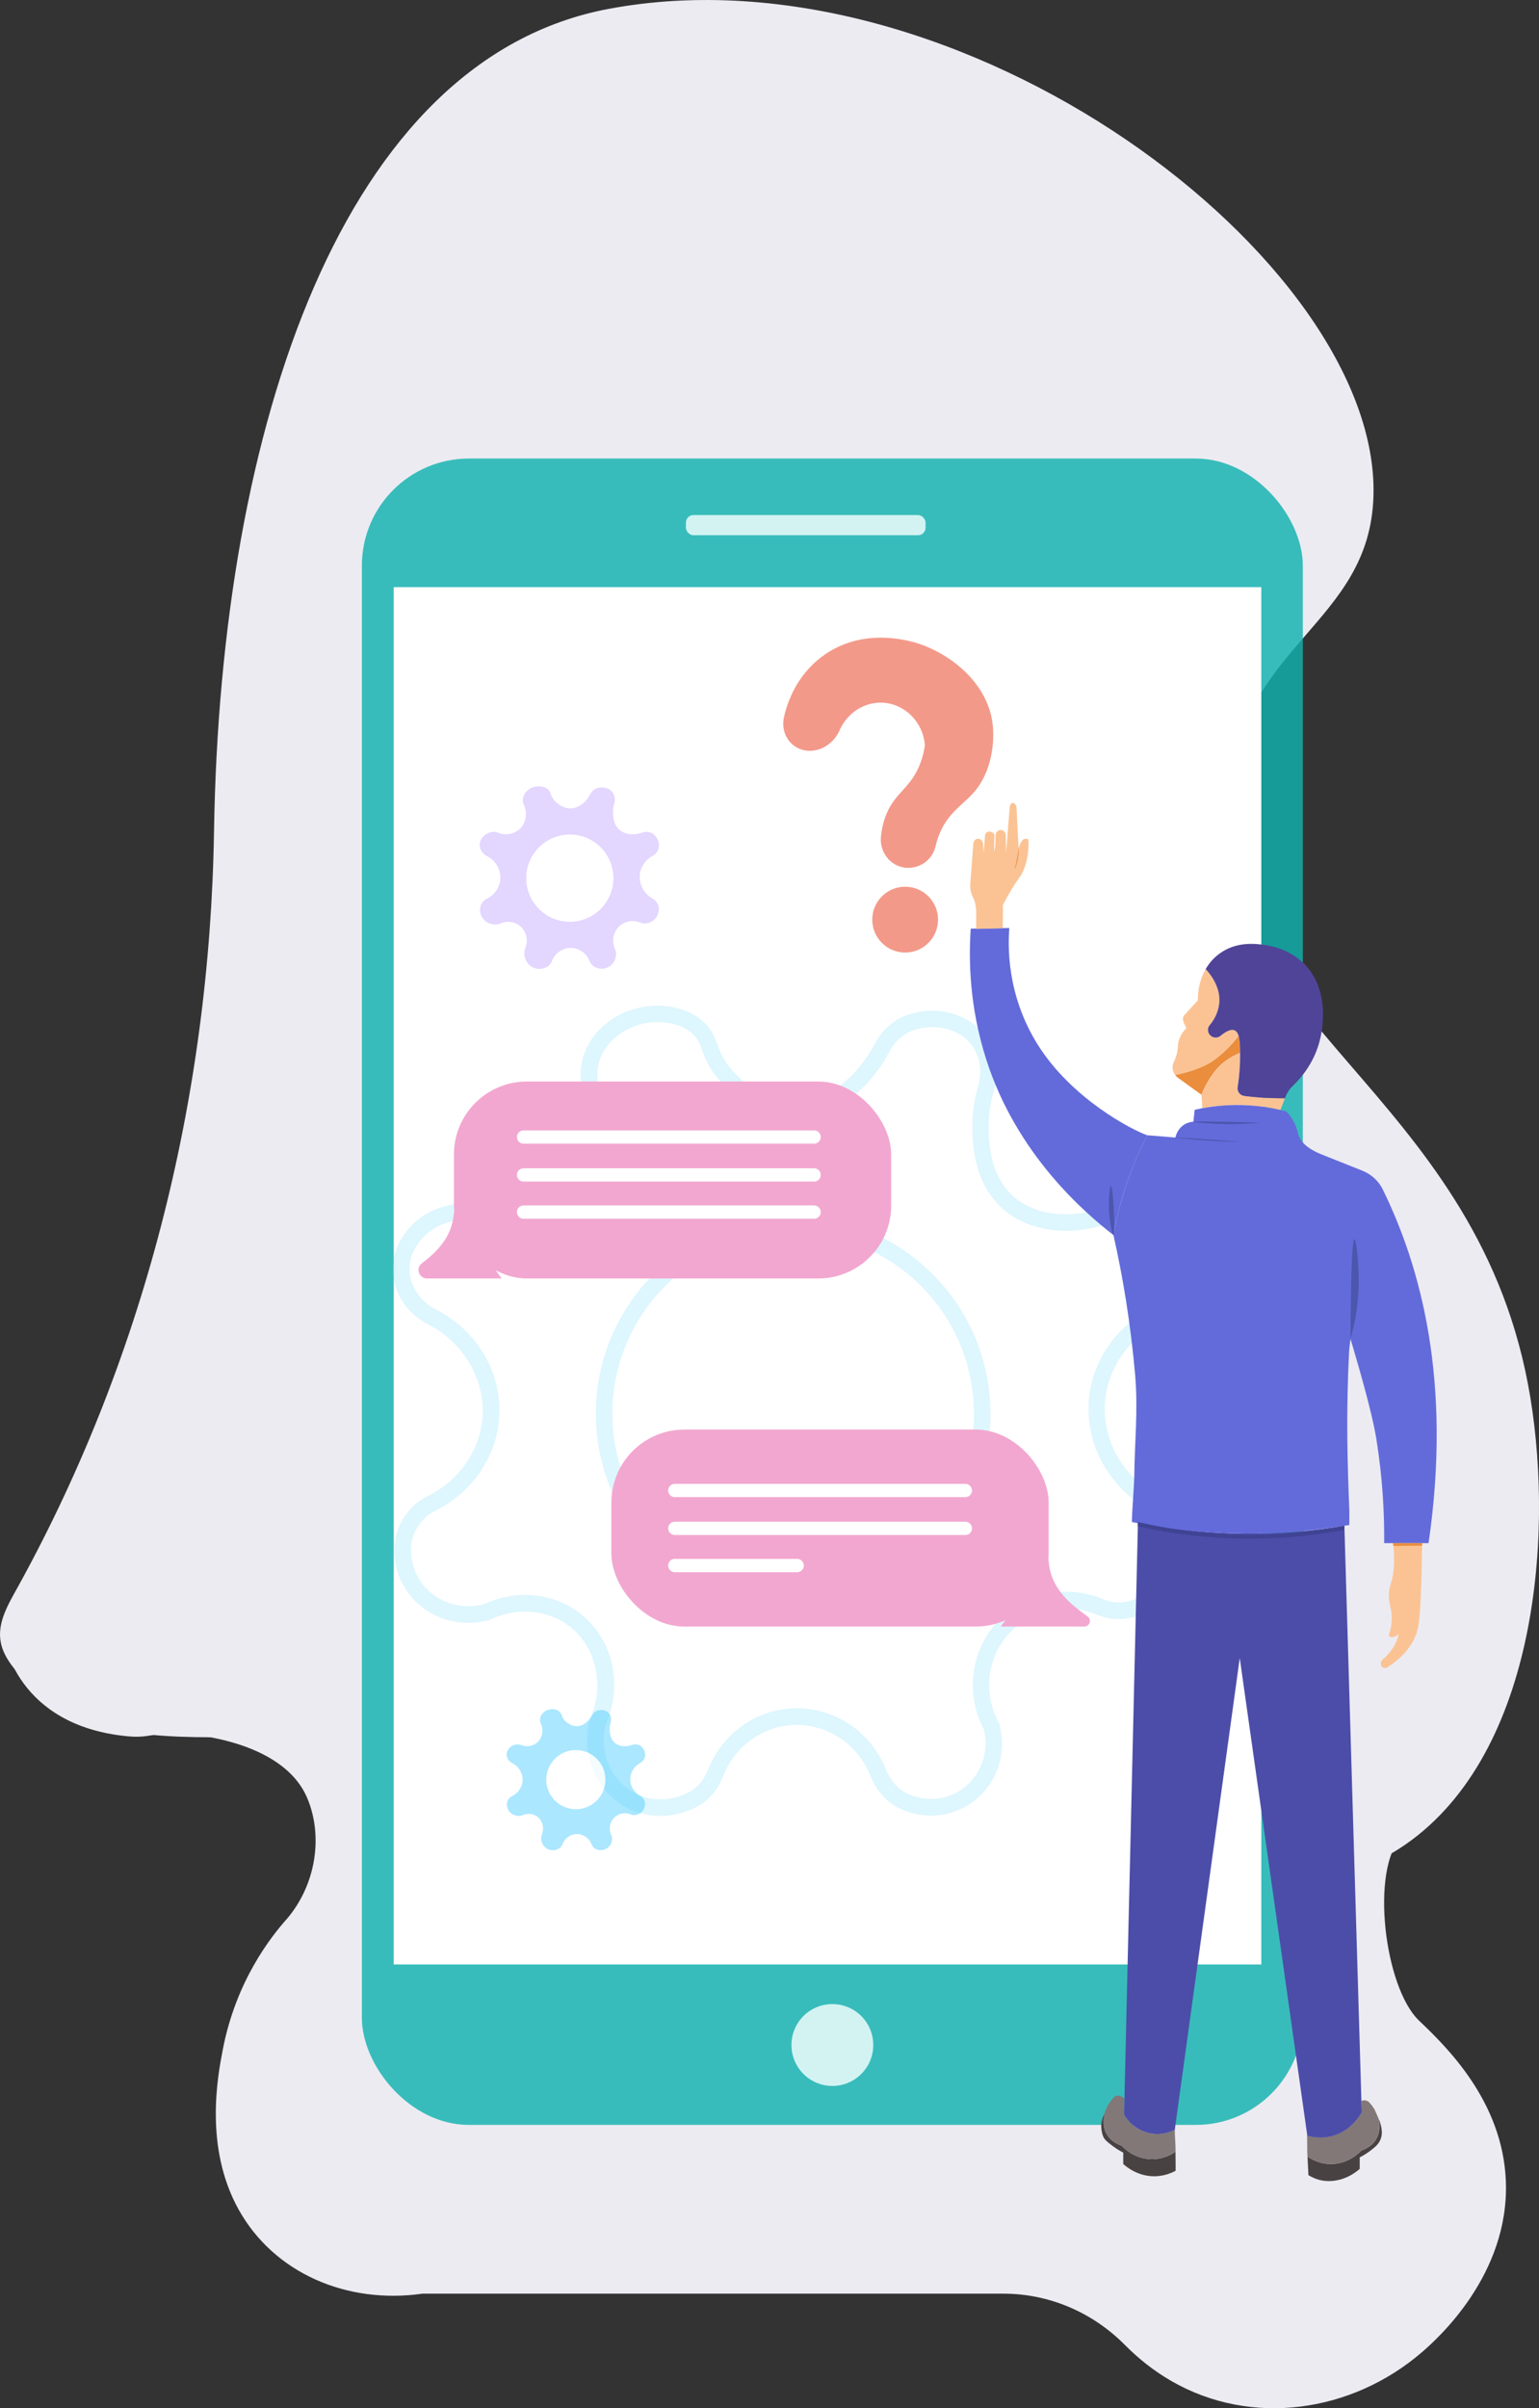 <?xml version="1.0" encoding="UTF-8"?>
<svg xmlns="http://www.w3.org/2000/svg" id="Layer_1" data-name="Layer 1" viewBox="0 0 291.95 456.65">
  <rect x="0" y="0" width="291.95" height="456.65" fill="#333333" stroke="none"/>
  <defs>
    <style>
      .cls-1 {
        fill: #10b2ae;
      }

      .cls-1, .cls-2 {
        opacity: .82;
      }

      .cls-3 {
        opacity: .72;
      }

      .cls-4 {
        opacity: .83;
      }

      .cls-5 {
        fill: #827877;
      }

      .cls-6 {
        fill: #fff;
      }

      .cls-7 {
        fill: #636bdb;
      }

      .cls-8 {
        fill: #fbc394;
      }

      .cls-9 {
        opacity: .65;
      }

      .cls-10 {
        fill: #c9b0ff;
      }

      .cls-11 {
        fill: #f2a7d0;
      }

      .cls-12 {
        fill: #4c4da9;
      }

      .cls-13 {
        fill: #84def9;
      }

      .cls-14 {
        fill: #ea8d3d;
      }

      .cls-15 {
        fill: #494242;
      }

      .cls-16 {
        fill: #4d56ad;
      }

      .cls-17 {
        fill: #ecebf2;
      }

      .cls-2 {
        fill: #f5feff;
      }

      .cls-18 {
        fill: #504498;
      }

      .cls-19 {
        fill: #3ec7fe;
      }

      .cls-20 {
        opacity: .67;
      }

      .cls-21 {
        opacity: .61;
      }

      .cls-22 {
        fill: #3f4393;
      }

      .cls-23 {
        opacity: .27;
      }

      .cls-24 {
        fill: #ef725c;
      }
    </style>
  </defs>
  <path class="cls-17" d="M2.42,302.66c24.83-44.26,37.38-94.3,38.18-145.05C41.81,80.84,65.03,11.09,115.53,1.67c66.86-12.48,146.19,47.75,145.02,92.29-.64,24.53-25.27,28.07-27.83,57.13-3.73,42.27,46.52,55.53,57.13,111.33,5.02,26.39,2.31,68.25-21.97,86.43-27.4,20.52-56.71-8.27-145.02-17.58-73.05-7.7-99.14,7.12-118.66-13.18-5.24-5.45-5.26-9.2-1.78-15.42Z"></path>
  <path class="cls-17" d="M269.19,383.15c4.97,4.75,15.86,15.14,16.47,30.38,.72,17.77-13,29.97-15.86,32.45-13.35,11.53-32.4,14.26-47.58,5.52-3.49-2.01-6.4-4.4-8.81-6.83-6.24-6.3-14.51-9.74-23.06-9.74H80.15c-14.45,2.06-28.17-3.96-34.84-15.88-6.62-11.83-4.01-25.39-3.05-30.38,2.5-13.02,9.11-21.39,12.2-24.85,5.4-6.35,6.9-15.48,3.86-22.78-4.78-11.49-23.48-12.31-24.53-12.34-4.98-.14-5.48,.93-9.63,.53C3.64,327.26,.13,311.64,.5,307.91c1.05-10.54,70.84-18.14,135.1,1.37,50.5,15.34,159.06,8.84,130.27,39-5.95,6.24-3.26,28.58,3.32,34.87Z"></path>
  <g>
    <rect class="cls-1" x="68.65" y="86.95" width="178.5" height="315.98" rx="20.31" ry="20.31"></rect>
    <rect class="cls-6" x="74.69" y="111.34" width="164.58" height="261.16"></rect>
    <circle class="cls-2" cx="157.9" cy="387.78" r="7.76"></circle>
    <rect class="cls-2" x="130.12" y="97.67" width="45.46" height="3.82" rx="1.42" ry="1.42"></rect>
  </g>
  <g class="cls-23">
    <g>
      <path class="cls-13" d="M150.46,305.49c-20.64,0-37.43-16.79-37.43-37.43s16.79-37.43,37.43-37.43,37.43,16.79,37.43,37.43-16.79,37.43-37.43,37.43Zm0-71.72c-18.91,0-34.29,15.38-34.29,34.29s15.38,34.29,34.29,34.29,34.29-15.38,34.29-34.29-15.38-34.29-34.29-34.29Z"></path>
      <path class="cls-13" d="M125.3,344.34c-1.9,0-3.78-.38-5.53-1.15-6.4-2.81-9.78-10.2-7.87-17.19l.08-.23c2.75-6.09,1.14-13.36-3.83-17.29-4.13-3.26-10.03-3.81-15.04-1.4l-.26,.1c-6.34,1.78-13.01-.84-16.22-6.36-1.19-2.04-1.82-4.4-1.83-6.8-.03-4.37,2.46-8.43,6.34-10.33,6-2.95,9.99-8.74,10.4-15.11,.46-7.08-3.68-14.09-10.31-17.44-5.43-2.75-8.04-8.84-6.08-14.17,.16-.42,.33-.84,.53-1.24,1.89-3.82,5.63-6.55,10.01-7.3,2.03-.35,4.1-.13,6.01,.62,5.62,2.21,11.95,1.2,16.13-2.58,4.79-4.35,6.15-11.78,3.29-18.08-1.73-3.81-1.13-8.49,1.53-11.92,.92-1.19,2.01-2.22,3.24-3.06,5.15-3.55,12.44-3.62,16.95-.18h0c2.02,1.54,2.64,3.2,3.24,4.8,.5,1.34,1.02,2.73,2.44,4.48,2.96,3.64,7.48,6.16,11.51,6.42,5.93,.39,12.16-3.92,15.87-10.94,1.42-2.69,3.65-4.66,6.28-5.55,3.64-1.24,7.45-1.01,10.72,.64,.38,.19,.76,.41,1.12,.64,4.16,2.66,6.02,8.07,4.5,13.16-.53,1.79-.85,3.64-.93,5.49-.28,6.36,1.15,11.11,4.26,14.14,3.93,3.82,10.76,4.81,17.4,2.52,4.06-1.4,8.25-.77,11.21,1.68,1.6,1.33,2.86,2.95,3.74,4.82,.57,1.21,.97,2.49,1.18,3.8,.75,4.71-1.63,9.43-5.93,11.76-5.46,2.96-9.11,8.25-9.77,14.16-.8,7.25,2.95,14.38,9.55,18.17,3.77,2.16,6.06,5.78,6.13,9.66,.05,2.92-.78,5.72-2.42,8.08-2.04,2.94-5.13,4.95-8.71,5.66-2.06,.41-4.25,.19-6.15-.63-5.64-2.42-12.24-1.1-16.42,3.28-4.38,4.58-5.27,11.46-2.23,17.12l.08,.15,.05,.17c1.79,6.44-1.21,13.19-7.15,16.05-3.69,1.78-7.98,1.76-11.75-.04-2.46-1.17-4.43-3.37-5.54-6.19-2.41-6.06-8.33-9.94-14.67-9.63-5.87,.28-11.07,4.08-13.26,9.68-.96,2.46-2.53,4.39-4.55,5.56-2.28,1.34-4.84,2.01-7.37,2.01Zm-10.4-17.4c-1.44,5.46,1.19,11.2,6.14,13.37,3.16,1.39,6.92,1.13,10.05-.7,1.38-.8,2.51-2.22,3.21-4,2.64-6.76,8.94-11.34,16.04-11.67,7.7-.37,14.83,4.3,17.74,11.61,.83,2.08,2.24,3.68,3.98,4.51,2.91,1.39,6.2,1.41,9.03,.04,4.44-2.13,6.79-7.36,5.53-12.21-3.58-6.83-2.46-15.09,2.82-20.61,5.08-5.32,13.09-6.93,19.93-4,1.32,.57,2.85,.72,4.3,.43,2.78-.55,5.17-2.1,6.74-4.37,1.26-1.82,1.9-3.97,1.86-6.23-.05-2.77-1.75-5.39-4.55-6.99-7.69-4.41-12.05-12.75-11.11-21.24,.77-6.93,5.03-13.13,11.39-16.58,3.13-1.69,4.87-5.11,4.33-8.5-.16-1.01-.47-2-.92-2.95-.69-1.45-1.67-2.72-2.91-3.75-2.11-1.75-5.16-2.17-8.18-1.13-7.87,2.72-15.77,1.48-20.62-3.24-3.78-3.68-5.53-9.24-5.21-16.53,.09-2.11,.45-4.21,1.06-6.25,1.12-3.75-.19-7.71-3.18-9.62-.27-.17-.56-.34-.85-.48-2.51-1.27-5.45-1.44-8.29-.47-1.87,.64-3.47,2.07-4.51,4.04-4.28,8.12-11.68,13.06-18.84,12.61-4.86-.31-10.26-3.28-13.75-7.57-1.75-2.15-2.42-3.93-2.95-5.37-.54-1.45-.9-2.41-2.2-3.4h0c-3.43-2.61-9.26-2.49-13.27,.27-.96,.66-1.81,1.47-2.54,2.4-1.95,2.52-2.41,5.93-1.15,8.7,3.41,7.53,1.75,16.45-4.04,21.7-5.05,4.58-12.67,5.83-19.39,3.18-1.37-.54-2.87-.7-4.33-.45-3.39,.58-6.28,2.67-7.73,5.6-.15,.3-.29,.62-.4,.93-1.41,3.83,.55,8.25,4.55,10.28,7.85,3.98,12.57,12,12.02,20.45-.48,7.49-5.14,14.28-12.15,17.73-2.8,1.38-4.6,4.32-4.58,7.49,.01,1.86,.5,3.68,1.41,5.25,2.46,4.25,7.6,6.27,12.53,4.95,6.06-2.86,13.19-2.14,18.21,1.83,6.15,4.86,8.12,13.45,4.8,20.93Z"></path>
    </g>
  </g>
  <g>
    <path class="cls-15" d="M213.08,410.35v-2.17c-.89-.45-1.57-.92-2.04-1.28-.91-.7-1.59-1.14-1.86-2.02-.72-2.34,.19-3.65,.39-4.18-.4,1.4-.29,2.83,.37,3.97,.82,1.43,2.24,2,2.84,2.2,.37,.4,2.4,2.51,5.63,2.56,2.32,.04,3.98-1,4.58-1.42,.01-.15,.02-.33,.02-.52h0c-.05,.94,.04,3.2,0,4.14-.75,.4-2.14,1.01-3.94,1.04-3.22,.04-5.42-1.81-5.98-2.32Z"></path>
    <path class="cls-15" d="M261.84,405.79c-.37,.83-.95,1.32-1.86,2.02-.47,.36-1.15,.83-2.04,1.28v2.17c-.57,.51-2.76,2.36-5.98,2.32-1.81-.02-3-.7-3.75-1.11-.05-.87-.13-2.62-.18-3.62,0,.02,0,.05,0,.07,.6,.42,2.26,1.46,4.58,1.42,3.23-.05,5.25-2.16,5.63-2.56,.59-.2,2.02-.77,2.84-2.2,.68-1.18,.78-2.67,.33-4.12,.58,1.36,1.06,2.93,.43,4.33Z"></path>
    <path class="cls-5" d="M222.88,403.6c-.08,.96,.12,2.71,.12,3.89,0,.2,0,.37-.02,.52-.6,.42-2.26,1.46-4.58,1.42-3.23-.05-5.25-2.16-5.63-2.56-.6-.2-2.02-.77-2.84-2.2-.65-1.14-.77-2.56-.37-3.97,.01-.04,.02-.07,.02-.09,.31-1.04,.9-2.06,1.76-2.95,.09-.07,.37-.28,.78-.3,.29-.01,.92,.37,1.17,.54-.02,1.01-.05,2.01-.07,3.02,.25,.45,1.47,2.54,4.12,3.39,2.77,.88,5.06-.23,5.49-.46,.01-.08,.02-.16,.04-.24Z"></path>
    <path class="cls-5" d="M258.88,398.27c.41,.02,.69,.23,.77,.3,.44,.45,.81,.93,1.11,1.44,0,0,0,.02,.01,.02,.18,.43,.42,.91,.63,1.42,.45,1.45,.35,2.94-.33,4.12-.82,1.43-2.25,2-2.84,2.2-.37,.4-2.4,2.51-5.63,2.56-2.32,.04-3.98-1-4.58-1.42,0-.02,0-.05,0-.07,0-.07,0-.14-.01-.2-.07-1.16,0-3.06-.08-4.09,.02,.14,.04,.28,.06,.42,.88,.25,2.52,.58,4.46,.12,3.73-.88,5.53-3.98,5.86-4.58-.02-.7-.04-1.4-.06-2.11,.13-.07,.35-.15,.63-.14Z"></path>
    <path class="cls-8" d="M265.31,309.87s-.68,.59-1.29,.59c-.24,0-.45-.16-.57-.39,.29-.82,.62-2.06,.57-3.58-.06-1.65-.53-2.21-.55-3.84-.02-1.57,.4-2.11,.73-3.78,.25-1.26,.41-3.85,.05-6.25h5.53c-.02,1.78-.07,5.23-.18,8.18-.25,6.8-.52,8.25-1.23,9.77-.65,1.4-2.07,3.7-5.43,5.74-.36,.02-.7-.11-.87-.38-.25-.38-.14-.98,.32-1.33,1.79-1.59,2.49-3.11,2.8-4.21,.05-.17,.09-.33,.11-.49Z"></path>
    <path class="cls-14" d="M229.39,201.6c2.5-1.49,4.77-4.06,5.56-5.19,.23,.77,.27,1.9,.28,3.25-1.26,.46-2.72,1.42-3.6,2.21-1.94,1.77-3.23,4.49-3.71,5.72-1.39-1-2.78-2.01-4.17-3.01-.12-.08-.51-.32-.83-.75,1.27-.23,4.4-1.01,6.46-2.24Z"></path>
    <path class="cls-8" d="M236.02,207.81c.79,.1,1.6,.19,2.45,.26,1.57,.14,3.92,.18,5.28,.18-.27,.71-.54,1.43-.81,2.14l-.02,.1c-1.75-.42-3.8-.76-6.09-.89-3.4-.2-6.39,.11-8.76,.55-.05-.85-.09-1.7-.14-2.55,.48-1.23,1.77-3.95,3.71-5.72,.88-.8,2.34-1.75,3.6-2.21v.78c0,1.51-.1,3.43-.46,5.67-.14,.82,.42,1.59,1.24,1.7Z"></path>
    <path class="cls-8" d="M234.2,195.37c.37,.16,.61,.52,.76,1.04-.79,1.13-3.06,3.7-5.56,5.19-2.06,1.23-5.19,2.02-6.46,2.24-.2-.25-.36-.57-.45-.96v-.02c-.12-.49-.06-.99,.17-1.44,.23-.47,.49-1.11,.65-1.89,.17-.85,.1-1.23,.23-1.87,.13-.68,.49-1.65,1.53-2.73-.13-.22-.26-.47-.39-.76-.09-.2-.17-.4-.23-.6-.12-.37-.05-.79,.22-1.08,.86-.93,1.72-1.87,2.58-2.81-.02-.29-.13-3.17,1.49-5.95,.35,.39,3.05,3.23,2.54,6.74-.26,1.77-1.09,3.07-1.77,3.88-.46,.55-.45,1.34,.03,1.87l.02,.02c.52,.6,1.42,.64,2.02,.13,.79-.67,1.86-1.36,2.64-1.02Z"></path>
    <path class="cls-18" d="M247.39,182.74c5.05,5.06,3.37,12.77,3.11,13.98-.98,4.54-3.59,7.61-5.28,9.22-.61,.58-1.07,1.29-1.37,2.07-.03,.08-.07,.17-.1,.25-1.36,0-3.71-.05-5.28-.18-.85-.07-1.67-.16-2.45-.26-.82-.11-1.38-.89-1.24-1.7,.36-2.24,.46-4.15,.46-5.67v-.78c0-1.34-.05-2.48-.28-3.25-.15-.52-.39-.87-.76-1.04-.78-.33-1.84,.36-2.64,1.02-.6,.51-1.49,.46-2.02-.13l-.02-.02c-.48-.54-.49-1.33-.03-1.87,.68-.81,1.51-2.11,1.77-3.88,.52-3.51-2.19-6.36-2.54-6.74,.6-1.04,1.44-2.07,2.62-2.93,3.23-2.37,6.91-1.87,8.52-1.65,1.05,.15,4.64,.69,7.5,3.57Z"></path>
    <path class="cls-12" d="M213.31,397.9c.85-36.43,1.7-72.86,2.56-109.29,5.65,1.21,11.85,2.07,20.28,2.17,7.31,.08,13.69-.6,18.88-1.46,1.08,36.37,2.15,72.73,3.23,109.1,.02,.7,.04,1.4,.06,2.11-.33,.6-2.13,3.7-5.86,4.58-1.93,.46-3.58,.13-4.46-.12-.02-.14-.04-.28-.06-.42-4.25-30.06-8.5-60.11-12.76-90.16-4.1,29.73-8.19,59.48-12.29,89.21-.01,.08-.02,.16-.04,.24-.43,.23-2.73,1.34-5.49,.46-2.65-.85-3.87-2.93-4.12-3.39,.02-1.01,.05-2.01,.07-3.02Z"></path>
    <path class="cls-7" d="M217.66,215.28c-1.05,2.01-2.09,4.25-3.05,6.74-1.73,4.48-2.76,8.62-3.39,12.18-5.35-4.16-18.38-15.25-24.14-33.33-3.19-10-3.34-18.85-2.93-24.78,2.44-.04,4.88-.08,7.32-.12-.25,3.12-.6,12.54,5.37,22.09,6.46,10.33,17.98,16.24,20.81,17.22Z"></path>
    <path class="cls-7" d="M228.07,210.15c2.37-.44,5.36-.76,8.76-.55,2.29,.13,4.34,.47,6.09,.89,.38,.08,.75,.18,1.11,.27,.43,.46,1.03,1.18,1.53,2.2,.51,1.05,.6,1.76,.79,2.32,.35,1.03,1.32,2.37,4.15,3.54,2.66,1.06,5.33,2.12,7.99,3.19,1.65,.67,3.03,1.91,3.81,3.51,0,.01,0,.02,.01,.02,7.15,14.57,13.18,36.29,8.69,67.07h-8.42c.05-5.67-.3-12.29-1.46-19.6-.86-5.43-3.66-14.81-4.92-19.12-.1,.79-.23,1.59-.27,2.4-.61,12.04-.32,21.07,.04,30.09,.02,.76-.02,2.04,0,2.79-5.18,.87-12.52,1.69-19.83,1.61-8.43-.1-15.76-.95-21.42-2.17,.07-3,.39-6.01,.46-9.01,.05-5.82,.74-12.13,.16-18.86-.86-9.85-2.36-18.75-4.12-26.55,.63-3.55,1.67-7.7,3.39-12.18,.96-2.49,2-4.74,3.05-6.74,1.77,.14,3.54,.29,5.31,.43,.07-.3,.42-1.71,1.77-2.51,.64-.37,1.27-.47,1.65-.49,.08-.76,.16-1.51,.24-2.26,.45-.1,.93-.2,1.43-.3Z"></path>
  </g>
  <g class="cls-3">
    <g>
      <path class="cls-24" d="M159.16,138.74c1.41-3.52,4.85-5.73,8.42-5.49,4.09,.27,7.54,3.68,7.87,8.06-.12,.88-.37,2.22-.98,3.72-1.45,3.59-3.61,4.84-5.25,7.32-.89,1.36-1.82,3.36-2.11,6.32-.29,2.94,1.85,5.68,4.8,5.88,.16,.01,.32,.01,.48,.01,1.13-.02,2.06-.38,2.8-.84,1.19-.74,2-1.96,2.31-3.33,.14-.61,.34-1.3,.63-2.05,1.64-4.2,4.56-5.74,6.59-8.06,3.45-3.92,4.05-9.67,3.54-13.31-1.04-7.41-7.67-12.7-13.55-14.77-1.62-.57-10.9-3.6-18.8,2.32-4.79,3.59-6.55,8.58-7.2,11.53-.5,2.24,.46,4.62,2.48,5.71,.35,.19,.75,.35,1.18,.46,2.56,.64,5.45-.76,6.78-3.48Z"></path>
      <circle class="cls-24" cx="171.72" cy="174.39" r="6.24" transform="translate(-18.74 328.1) rotate(-84.35)"></circle>
    </g>
  </g>
  <g>
    <path class="cls-8" d="M188.64,158.18c-.21-.33-.59-.5-.96-.49-.45,0-.67,.23-.81,.56-.09,1.17-.18,2.34-.27,3.51-.04-.61-.08-1.22-.11-1.83-.07-.59-.62-.97-1.11-.87-.42,.08-.75,.5-.74,.98-.19,2.47-.38,4.95-.57,7.42-.04,.36-.04,.86,.07,1.42,.08,.42,.21,.78,.33,1.06,.33,.62,.68,1.46,.71,2.96,.03,1.44-.04,2.61-.01,3.24l5.06-.12c-.02-1.12,.05-2.66,.03-3.77-.03-.13-.06-.39,.03-.68,.06-.2,.15-.35,.22-.44,.61-1.18,1.32-2.41,2.15-3.68,.38-.58,.76-1.13,1.15-1.66,.37-.73,.78-1.74,1.03-3,.3-1.51,.38-3.44,.16-3.7-.11-.04-.29-.02-.52-.03-.76-.02-1.21,1.7-1.25,1.77-.13-2.52-.26-5.05-.39-7.57-.02-.86-.55-1.04-.84-.98-.23,.05-.43,.39-.46,.79-.23,2.88-.45,5.76-.68,8.63-.02-1.13-.04-2.27-.06-3.41-.06-.45-.4-.84-.84-.89-.79-.09-1.01,.57-1.25,.89h-.01s-.03-.08-.05-.12Z"></path>
    <path class="cls-6" d="M188.72,157.56s-.65,.03-.36,.32c.15,.15,.29,.33,.29,.62-.02,.63-.06,1.85-.07,3.17,.13-.57,.24-1.3,.26-2.15,0-.28-.01-.83,.03-1.2,.03-.29,.13-.46,.13-.46,0,0-.25-.29-.28-.29Z"></path>
    <path class="cls-14" d="M193.23,160.87s.06,.88-.12,1.91c-.21,1.19-.61,2.1-.65,2.09-.03-.01,.26-.82,.5-2.18,.2-1.12,.23-1.82,.26-1.82Z"></path>
  </g>
  <path class="cls-22" d="M215.87,288.61c4.89,1.13,10.89,2.11,17.78,2.36,8.43,.31,15.71-.56,21.37-1.66,0,.27,.02,.53,.02,.8-4.78,.89-10.47,1.58-16.88,1.65-8.8,.1-16.38-1.01-22.32-2.32,0-.28,.01-.55,.02-.83Z"></path>
  <path class="cls-16" d="M210.76,224.87c.42,0,.87,9.28,.46,9.32-.21,.02-.69-2.33-.83-4.32-.16-2.4,.14-5.01,.37-5Z"></path>
  <path class="cls-16" d="M256.93,234.97c-.31,0-.65,3.41-.74,18.92,.75-2.58,1.52-6.24,1.56-10.68,.03-3.75-.47-8.25-.82-8.24Z"></path>
  <path class="cls-16" d="M222.97,215.7c0,.05,2.5,.3,4.08,.44,3.34,.28,6.22,.36,8.48,.37-10.27-.74-12.56-.86-12.57-.8Z"></path>
  <path class="cls-16" d="M226.39,212.71c0,.1,2.65,.35,5.32,.42,3.01,.09,5.52-.07,7.28-.23-1.95-.08-4.62-.16-7.81-.21-2.32-.04-4.78-.07-4.79,.02Z"></path>
  <path class="cls-14" d="M264.26,292.61h5.53c0,.16,0,.32,0,.48-1.82,.02-3.64,.03-5.45,.05-.02-.17-.05-.35-.07-.52Z"></path>
  <g>
    <rect class="cls-11" x="86.11" y="205.08" width="82.95" height="37.35" rx="13.84" ry="13.84"></rect>
    <path class="cls-11" d="M95.16,242.43h-14.15c-1.56,0-2.21-1.99-.95-2.91,.11-.08,.22-.16,.33-.25,3.84-2.94,5.51-5.91,5.72-9.43l9.05,12.58Z"></path>
    <path class="cls-6" d="M154.44,216.87h-55.12c-.69,0-1.26-.56-1.26-1.26s.56-1.26,1.26-1.26h55.12c.69,0,1.26,.56,1.26,1.26s-.56,1.26-1.26,1.26Z"></path>
    <path class="cls-6" d="M154.44,224.05h-55.12c-.69,0-1.26-.56-1.26-1.26s.56-1.26,1.26-1.26h55.12c.69,0,1.26,.56,1.26,1.26s-.56,1.26-1.26,1.26Z"></path>
    <path class="cls-6" d="M154.44,231.1h-55.12c-.69,0-1.26-.56-1.26-1.26s.56-1.26,1.26-1.26h55.12c.69,0,1.26,.56,1.26,1.26s-.56,1.26-1.26,1.26Z"></path>
  </g>
  <g>
    <rect class="cls-11" x="115.98" y="271.08" width="82.95" height="37.35" rx="13.84" ry="13.84"></rect>
    <path class="cls-11" d="M189.87,308.42h15.84c1.02,0,1.44-1.31,.6-1.9-.27-.19-.73-.54-1.67-1.25-3.84-2.94-5.51-5.91-5.72-9.43l-9.05,12.58Z"></path>
    <path class="cls-6" d="M183.13,283.89h-55.12c-.69,0-1.26-.56-1.26-1.26s.56-1.26,1.26-1.26h55.12c.69,0,1.26,.56,1.26,1.26s-.56,1.26-1.26,1.26Z"></path>
    <path class="cls-6" d="M183.13,291.07h-55.12c-.69,0-1.26-.56-1.26-1.26s.56-1.26,1.26-1.26h55.12c.69,0,1.26,.56,1.26,1.26s-.56,1.26-1.26,1.26Z"></path>
    <path class="cls-6" d="M151.22,298.12h-23.21c-.69,0-1.26-.56-1.26-1.26s.56-1.26,1.26-1.26h23.21c.69,0,1.26,.56,1.26,1.26s-.56,1.26-1.26,1.26Z"></path>
  </g>
  <g class="cls-21">
    <g>
      <g class="cls-4">
        <path class="cls-10" d="M124.99,159.96c.15,.94-.35,1.88-1.18,2.33-1.34,.73-2.27,2.04-2.43,3.54-.2,1.81,.75,3.6,2.38,4.54,.7,.4,1.21,1.1,1.23,1.92,0,.58-.15,1.16-.5,1.64-.42,.61-1.06,1.01-1.78,1.15-.4,.08-.82,.04-1.2-.12-1.43-.61-3.11-.29-4.18,.84-1.11,1.16-1.34,2.93-.57,4.36,.37,1.31-.26,2.69-1.45,3.27-.76,.37-1.64,.35-2.39-.01-.51-.24-.89-.7-1.1-1.23-.6-1.52-2.11-2.52-3.73-2.44-1.5,.07-2.82,1.05-3.37,2.46-.18,.45-.47,.85-.89,1.1-.81,.47-1.79,.55-2.64,.18-1.29-.57-2.01-2.08-1.61-3.53,.71-1.58,.28-3.41-.99-4.41-1.06-.84-2.56-.98-3.84-.36-1.3,.36-2.68-.18-3.32-1.3-.25-.43-.37-.91-.37-1.39,0-.86,.48-1.67,1.26-2.05,1.49-.73,2.49-2.17,2.6-3.78,.12-1.8-.92-3.52-2.57-4.36-1.04-.53-1.63-1.72-1.23-2.81,.03-.09,.07-.17,.11-.25,.39-.79,1.16-1.33,2.04-1.48,.4-.07,.81-.03,1.19,.12,1.42,.56,3.02,.31,4.09-.66,1.22-1.11,1.57-2.98,.84-4.58-.35-.78-.21-1.7,.31-2.37,.17-.23,.39-.44,.66-.63,1.09-.75,2.6-.72,3.48-.05,.73,.56,.47,1.13,1.25,2.08,.67,.82,1.78,1.54,2.91,1.61,1.51,.1,3.08-.97,3.99-2.71,.27-.51,.7-.92,1.24-1.11,.73-.25,1.52-.21,2.19,.13,.08,.04,.16,.09,.23,.13,.86,.55,1.18,1.64,.88,2.62-.12,.39-.2,.84-.23,1.35-.02,.5-.11,2.37,1.09,3.53,1.01,.99,2.72,1.24,4.38,.66,.76-.26,1.61-.19,2.23,.32,.29,.24,.56,.56,.76,.99,.13,.26,.2,.53,.24,.78Zm-8.64,6.55c0-4.56-3.69-8.25-8.25-8.25s-8.25,3.7-8.25,8.25,3.69,8.25,8.25,8.25,8.25-3.7,8.25-8.25Z"></path>
      </g>
      <path class="cls-6" d="M108.09,158.27c4.56,0,8.25,3.7,8.25,8.25s-3.69,8.25-8.25,8.25-8.25-3.7-8.25-8.25,3.69-8.25,8.25-8.25Z"></path>
    </g>
  </g>
  <g class="cls-20">
    <g>
      <g class="cls-9">
        <path class="cls-19" d="M122.37,332.49c.12,.73-.27,1.45-.91,1.8-1.04,.56-1.75,1.58-1.88,2.73-.16,1.4,.58,2.78,1.84,3.5,.54,.31,.94,.85,.95,1.48,0,.45-.12,.89-.38,1.27-.32,.47-.82,.78-1.37,.89-.31,.06-.64,.03-.93-.09-1.11-.48-2.4-.22-3.23,.65-.85,.89-1.04,2.26-.44,3.37,.28,1.01-.2,2.08-1.12,2.53-.59,.28-1.27,.27-1.85,0-.4-.19-.69-.54-.85-.95-.47-1.17-1.63-1.95-2.88-1.89-1.16,.05-2.18,.81-2.6,1.9-.14,.35-.37,.66-.69,.85-.62,.36-1.39,.43-2.04,.14-1-.44-1.55-1.6-1.24-2.73,.55-1.22,.22-2.63-.76-3.41-.82-.65-1.98-.76-2.97-.28-1.01,.28-2.07-.14-2.57-1-.19-.33-.28-.7-.29-1.07,0-.66,.37-1.29,.97-1.58,1.15-.56,1.92-1.68,2.01-2.92,.09-1.39-.71-2.72-1.99-3.37-.8-.41-1.26-1.33-.95-2.17,.03-.07,.05-.13,.09-.19,.3-.61,.89-1.03,1.58-1.15,.31-.05,.63-.02,.92,.09,1.1,.43,2.33,.24,3.16-.51,.94-.85,1.21-2.3,.65-3.54-.27-.6-.16-1.31,.24-1.83,.13-.17,.3-.34,.51-.49,.84-.58,2.01-.55,2.69-.04,.56,.43,.37,.87,.96,1.6,.51,.63,1.38,1.19,2.25,1.24,1.17,.08,2.38-.75,3.09-2.09,.21-.39,.54-.71,.96-.85,.56-.19,1.17-.16,1.69,.1,.06,.03,.12,.07,.17,.1,.67,.43,.91,1.27,.68,2.03-.09,.3-.16,.65-.17,1.04-.02,.38-.08,1.83,.84,2.73,.78,.76,2.1,.96,3.38,.51,.58-.2,1.24-.15,1.72,.25,.22,.18,.44,.43,.59,.76,.1,.2,.16,.41,.19,.6Z"></path>
      </g>
      <path class="cls-6" d="M109.24,331.85c3.1,0,5.61,2.52,5.61,5.61s-2.51,5.61-5.61,5.61-5.61-2.52-5.61-5.61,2.51-5.61,5.61-5.61Z"></path>
    </g>
  </g>
</svg>
